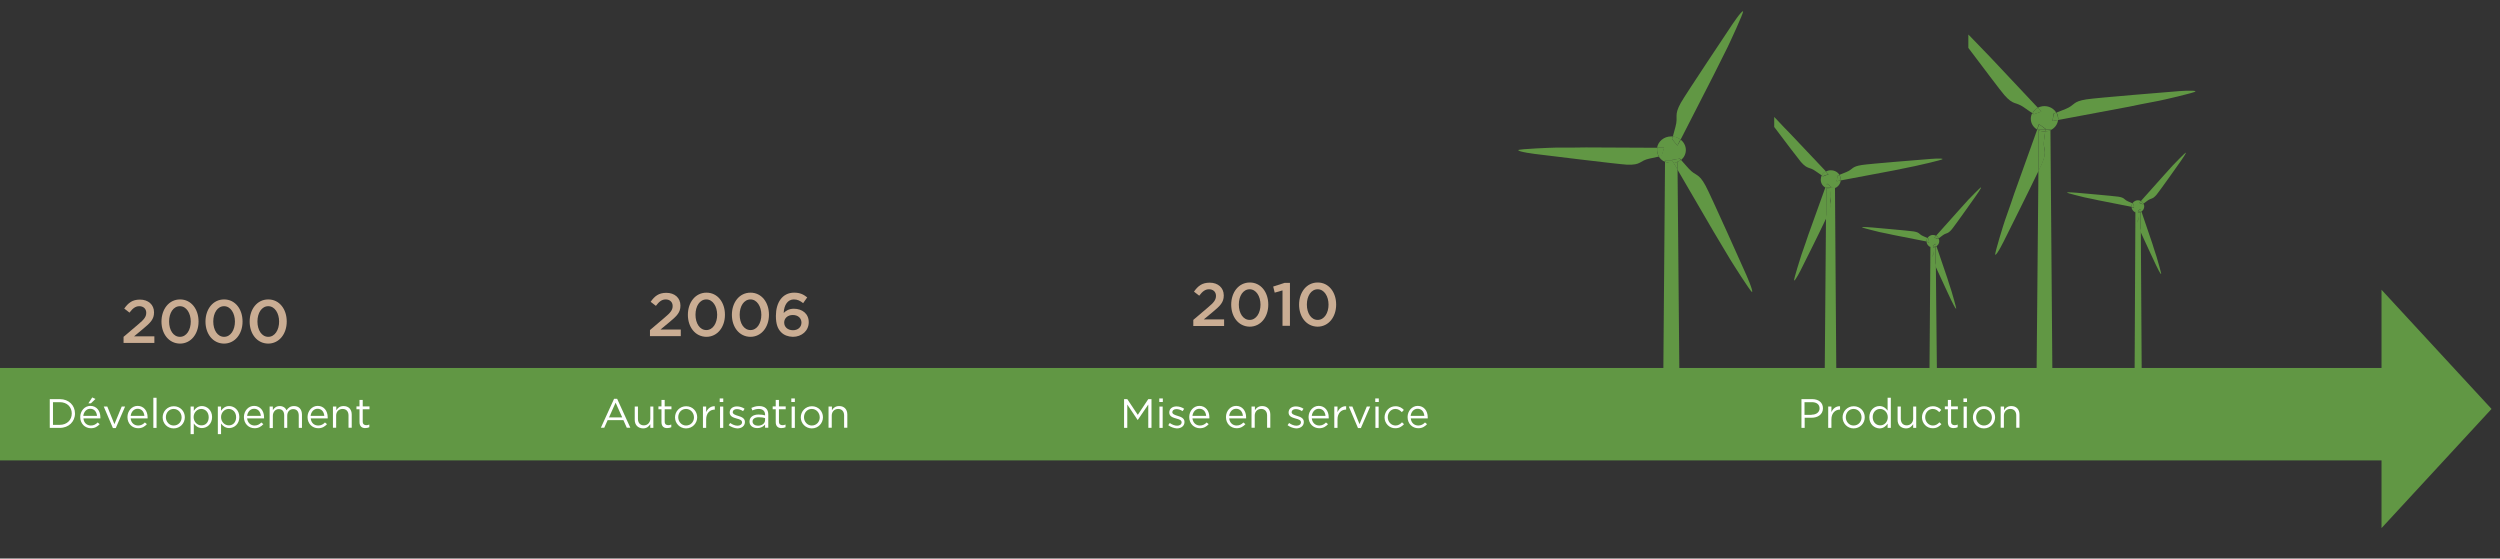 <?xml version="1.0" encoding="utf-8"?>
<!-- Generator: Adobe Illustrator 24.1.0, SVG Export Plug-In . SVG Version: 6.00 Build 0)  -->
<svg version="1.1" id="Calque_1" xmlns="http://www.w3.org/2000/svg" xmlns:xlink="http://www.w3.org/1999/xlink" x="0px" y="0px"
	 viewBox="0 0 1477 330" style="enable-background:new 0 0 1477 330;" xml:space="preserve">
<rect x="0" y="0" width="1477" height="330" fill="#333333" stroke="none"/>
<style type="text/css">
	.st0{fill:#619744;}
	.st1{fill:#FFFFFF;}
	.st2{fill:#CAAD93;}
</style>
<path class="st0" d="M991.1,100.1l-2.3-3.9c-0.5,0.1-0.9,0.1-1.4,0.1c-1.3,0-2.6-0.3-3.7-0.8L982.3,269h10.3L991.1,100.1z"/>
<path class="st0" d="M1012.6,44c0,0,5.3-10.7,8-16c0.8-1.6,9.8-20.9,9.2-21.3c-0.8-0.6-6.4,7.7-8,10.2c0,0-26,38.9-28.8,43.9
	c-4.2,7.6-1.4,7.7-3.1,14c-0.8,2.8-1.3,4.7-1.6,5.9c1.7,0.2,3.3,0.8,4.6,1.8L1012.6,44z"/>
<path class="st0" d="M979.1,87.3L937,87.1c0,0-11.7,0.2-17.5,0.1c-1.8,0-22.4,0.8-22.5,1.5c-0.1,1,9.8,2.3,12.7,2.6
	c0,0,46,5.7,51.6,6c8.6,0.3,7.1-2.3,13.2-3.6c2.6-0.6,4.4-1,5.6-1.2c-0.7-1.1-1.1-2.5-1.1-3.9C978.9,88.1,979,87.7,979.1,87.3z"/>
<path class="st0" d="M991.1,100.3l21.2,36.4c0,0,6.4,10.6,9.5,15.9c1,1.7,12.6,20.1,13.3,19.9c0.9-0.4-3.3-10-4.6-12.8
	c0,0-19.9-44.6-22.8-49.9c-4.3-8-5.7-5.4-10.1-10.3c-2.3-2.6-3.8-4.2-4.5-5.1c-0.6,0.5-1.2,0.9-2,1.2L991.1,100.3z"/>
<path class="st0" d="M988.8,96.3l2.3,4l0-4.7C990.4,96,989.6,96.2,988.8,96.3z"/>
<path class="st0" d="M988.1,95.1l-0.3-0.6l4.7-0.8c0,0,0.2,0.2,0.7,0.8c1.7-1.4,2.8-3.5,2.8-5.9c0-2.4-1.2-4.6-3-6.1L991,86
	l-3.2-3.9c0,0,0.1-0.5,0.4-1.5c-0.3,0-0.6,0-0.9,0c-4.2,0-7.7,2.9-8.3,6.7l4.1,0l-1.5,4.7c0,0-0.5,0.1-1.7,0.3
	c0.8,1.4,2.1,2.6,3.7,3.3l0-0.6H988.1z"/>
<path class="st0" d="M988.8,96.3l-0.7-1.3h-4.3l0,0.6c1.1,0.5,2.4,0.8,3.7,0.8C987.9,96.5,988.3,96.4,988.8,96.3z"/>
<path class="st0" d="M991,86l1.8-3.6c-1.3-1-2.8-1.7-4.6-1.8c-0.3,1-0.4,1.5-0.4,1.5L991,86z"/>
<path class="st0" d="M983.2,87.3l-4.1,0c-0.1,0.4-0.1,0.8-0.1,1.2c0,1.4,0.4,2.7,1.1,3.9c1.1-0.2,1.7-0.3,1.7-0.3L983.2,87.3z"/>
<path class="st0" d="M987.7,94.5l0.3,0.6h3l0,0.6c0.7-0.3,1.4-0.7,2-1.2c-0.4-0.5-0.7-0.8-0.7-0.8L987.7,94.5z"/>
<path class="st0" d="M991.1,95.1h-3l0.7,1.3c0.8-0.1,1.6-0.4,2.3-0.7L991.1,95.1z"/>
<path class="st0" d="M1084.1,110.2c-0.7,0.3-1.5,0.5-2.3,0.5c-0.1,0.8-0.3,2.1-0.5,4c-0.5,4.3,1.6,4-0.7,9.5c-0.3,0.6-0.9,2-1.8,3.8
	l-1.1,135.5h7.5L1084.1,110.2z"/>
<path class="st0" d="M1078.4,110.8l-10.1,28.1c0,0-2.6,7.8-4,11.6c-0.4,1.2-4.8,15-4.3,15.2c0.6,0.3,3.8-5.9,4.7-7.8
	c0,0,10-19.9,14.2-28.9l0.1-18C1078.8,111,1078.6,110.9,1078.4,110.8z"/>
<path class="st0" d="M1081.4,115.6c0.2-1.9,0.4-3.2,0.5-4c-0.1,0-0.2,0-0.3,0c-0.9,0-1.8-0.2-2.6-0.6l-0.1,18
	c0.9-1.9,1.5-3.3,1.8-3.9C1082.9,119.6,1080.8,120,1081.4,115.6z"/>
<path class="st0" d="M1087.5,106.6l31.3-5.9c0,0,8.5-1.7,12.7-2.6c1.3-0.2,16.3-3.7,16.2-4.1c0-0.7-7.4-0.1-9.5,0.1
	c0,0-34.2,2.7-38.3,3.4c-6.3,1-4.9,2.5-9.2,4.2c-1.9,0.8-3.1,1.3-4,1.6c0.5,0.8,0.8,1.7,0.8,2.7
	C1087.5,106.3,1087.5,106.4,1087.5,106.6z"/>
<path class="st0" d="M1082,110.5c0,0,0,0.1,0,0.2h2.2l0,0.4c1.8-0.8,3.1-2.5,3.3-4.5l-2.4,0.5l0.6-3.3c0,0,0.4-0.1,1.1-0.4
	c-1-1.7-2.9-2.8-5.2-2.8c-1.1,0-2,0.3-2.9,0.7l1.6,1.7l-3.3,1.2c0,0-0.2-0.2-0.7-0.5c-0.4,0.7-0.6,1.6-0.6,2.5c0,2,1.1,3.7,2.8,4.7
	l0.9-2.4L1082,110.5z"/>
<path class="st0" d="M1082,110.7c0,0.2-0.1,0.5-0.1,1c0.8,0,1.6-0.2,2.3-0.5l0-0.4H1082z"/>
<path class="st0" d="M1080.2,102.9l-1.6-1.7c-1,0.5-1.9,1.4-2.4,2.4c0.5,0.3,0.7,0.5,0.7,0.5L1080.2,102.9z"/>
<path class="st0" d="M1079,110.7h3c0-0.1,0-0.2,0-0.2l-2.8-2.1l-0.9,2.4c0.2,0.1,0.4,0.2,0.6,0.3L1079,110.7z"/>
<path class="st0" d="M1079,110.7l0,0.4c0.8,0.4,1.6,0.6,2.6,0.6c0.1,0,0.2,0,0.3,0c0.1-0.5,0.1-0.8,0.1-1H1079z"/>
<path class="st0" d="M1085.1,107.1l2.4-0.5c0-0.2,0-0.4,0-0.5c0-1-0.3-1.9-0.8-2.7c-0.8,0.3-1.1,0.4-1.1,0.4L1085.1,107.1z"/>
<path class="st0" d="M1143.7,156.5c-0.6-1.2-1-2.1-1.1-2.5c-1.4-3.7-0.1-3.5-0.4-6.3c-0.1-1.2-0.3-2.1-0.3-2.7c-0.5,0-1-0.2-1.4-0.4
	l-0.7,93.2h4.7L1143.7,156.5z"/>
<path class="st0" d="M1145.4,140.8c0.4-0.3,1.2-0.9,2.4-1.8c2.4-1.7,2.8-0.5,5.4-3.6c1.7-2,14.1-19.6,14.1-19.6
	c0.8-1.1,3.4-4.9,3.1-5.1c-0.3-0.2-7,6.8-7.6,7.4c-1.8,2-5.5,6.1-5.5,6.1l-13.4,15C1144.5,139.6,1145,140.1,1145.4,140.8z"/>
<path class="st0" d="M1143.7,157.8c2.7,6,9,19.4,9,19.4c0.6,1.2,2.6,5.4,3,5.2c0.3-0.1-2.5-9.4-2.7-10.2c-0.9-2.6-2.5-7.8-2.5-7.8
	l-6.4-18.8c-0.1,0.1-0.2,0.1-0.4,0.2L1143.7,157.8z"/>
<path class="st0" d="M1142,146.2c-0.1,0-0.1,0-0.2,0c0.1,0.6,0.2,1.4,0.3,2.7c0.3,2.9-1,2.7,0.4,6.4c0.2,0.4,0.6,1.3,1.1,2.6l0-12
	C1143.1,146,1142.6,146.2,1142,146.2z"/>
<path class="st0" d="M1138.7,140.6c-0.5-0.2-1.3-0.6-2.5-1.1c-2.7-1.2-1.9-2.2-5.8-2.8c-2.6-0.4-24.3-2.3-24.3-2.3
	c-1.4-0.1-6-0.5-6-0.1c0,0.3,9.5,2.6,10.3,2.8c2.7,0.5,8.1,1.7,8.1,1.7l19.8,3.9c0-0.1,0-0.2,0-0.4
	C1138.2,141.8,1138.4,141.2,1138.7,140.6z"/>
<path class="st0" d="M1141.7,145.5c0-0.1,0-0.1,0-0.1l1.7-1.4l0.5,1.6c1.1-0.7,1.8-1.8,1.8-3.1c0-0.6-0.1-1.1-0.4-1.6
	c-0.3,0.2-0.4,0.3-0.4,0.3l-2.1-0.8l1-1.1c-0.5-0.3-1.2-0.5-1.8-0.5c-1.4,0-2.6,0.8-3.3,1.9c0.5,0.2,0.7,0.3,0.7,0.3l0.3,2.2
	l-1.5-0.3c0.1,1.3,1,2.4,2.1,3l0-0.3H1141.7z"/>
<path class="st0" d="M1141.7,145.5h-1.4l0,0.3c0.4,0.2,0.9,0.3,1.4,0.4C1141.8,145.9,1141.8,145.7,1141.7,145.5z"/>
<path class="st0" d="M1144.9,141.1c0,0,0.1-0.1,0.4-0.3c-0.3-0.7-0.9-1.2-1.5-1.6l-1,1.1L1144.9,141.1z"/>
<path class="st0" d="M1141.7,145.4c0,0,0,0,0,0.1h1.9l0,0.3c0.1-0.1,0.3-0.1,0.4-0.2l-0.5-1.6L1141.7,145.4z"/>
<path class="st0" d="M1143.6,145.8l0-0.3h-1.9c0,0.1,0,0.3,0.1,0.6c0.1,0,0.1,0,0.2,0C1142.6,146.2,1143.1,146,1143.6,145.8z"/>
<path class="st0" d="M1139.4,140.9c0,0-0.2-0.1-0.7-0.3c-0.3,0.5-0.5,1.2-0.5,1.8c0,0.1,0,0.2,0,0.4l1.5,0.3L1139.4,140.9z"/>
<path class="st0" d="M1057.5,78.8c0,0-5.9-6-8.7-9.1c-0.1-0.1-0.3-0.3-0.6-0.6V75c6,8,14.2,18.8,15.8,20.7c4.1,4.6,4.8,2.7,8.5,5.3
	c1.9,1.3,3.1,2.1,3.8,2.6c0.5-1,1.4-1.8,2.4-2.4L1057.5,78.8z"/>
<path class="st0" d="M1211.4,76.9c-0.9,0.4-2,0.7-3.1,0.7c-0.1,1.1-0.4,2.8-0.7,5.3c-0.7,5.8,2.1,5.3-0.9,12.8
	c-0.3,0.8-1.2,2.7-2.4,5.2l-1.5,164.4h10.1L1211.4,76.9z"/>
<path class="st0" d="M1203.6,76.5l-13.6,37.9c0,0-3.5,10.5-5.4,15.6c-0.6,1.6-6.4,20.2-5.8,20.5c0.9,0.4,5.1-8,6.3-10.5
	c0,0,13.4-26.8,19.2-38.9l0.1-24.3C1204.2,76.8,1203.9,76.7,1203.6,76.5z"/>
<path class="st0" d="M1207.6,83.1c0.3-2.5,0.5-4.3,0.7-5.4c-0.1,0-0.3,0-0.4,0c-1.2,0-2.4-0.3-3.5-0.7l-0.1,24.3
	c1.2-2.5,2.1-4.4,2.4-5.2C1209.7,88.4,1206.9,88.9,1207.6,83.1z"/>
<path class="st0" d="M1215.9,70.9L1258,63c0,0,11.4-2.4,17.2-3.4c1.8-0.3,21.9-4.9,21.9-5.6c-0.1-0.9-9.9-0.2-12.8,0.1
	c0,0-46.1,3.7-51.6,4.6c-8.5,1.3-6.6,3.4-12.4,5.7c-2.5,1-4.2,1.7-5.3,2.1c0.7,1.1,1,2.3,1,3.7C1215.9,70.4,1215.9,70.7,1215.9,70.9
	z"/>
<path class="st0" d="M1208.5,76.1c0,0,0,0.1,0,0.2h2.9l0,0.6c2.5-1.1,4.2-3.4,4.5-6l-3.3,0.6l0.7-4.4c0,0,0.5-0.2,1.5-0.6
	c-1.4-2.3-4-3.8-7-3.8c-1.4,0-2.8,0.4-3.9,1l2.1,2.2l-4.5,1.6c0,0-0.3-0.2-0.9-0.6c-0.5,1-0.8,2.1-0.8,3.3c0,2.7,1.5,5,3.7,6.3
	l1.1-3.2L1208.5,76.1z"/>
<path class="st0" d="M1208.5,76.4c0,0.2-0.1,0.7-0.2,1.3c1.1-0.1,2.1-0.3,3.1-0.7l0-0.6H1208.5z"/>
<path class="st0" d="M1206.1,65.9l-2.1-2.2c-1.4,0.7-2.5,1.9-3.2,3.2c0.6,0.4,0.9,0.6,0.9,0.6L1206.1,65.9z"/>
<path class="st0" d="M1204.4,76.4h4c0-0.2,0-0.2,0-0.2l-3.7-2.8l-1.1,3.2c0.3,0.2,0.5,0.3,0.8,0.4L1204.4,76.4z"/>
<path class="st0" d="M1204.4,76.4l0,0.6c1.1,0.5,2.2,0.7,3.5,0.7c0.1,0,0.3,0,0.4,0c0.1-0.6,0.1-1,0.2-1.3H1204.4z"/>
<path class="st0" d="M1212.6,71.5l3.3-0.6c0-0.2,0-0.5,0-0.7c0-1.3-0.4-2.6-1-3.7c-1,0.4-1.5,0.6-1.5,0.6L1212.6,71.5z"/>
<path class="st0" d="M1264.8,136c-0.6-1.2-1-2.1-1.1-2.5c-1.4-3.7-0.1-3.5-0.4-6.3c-0.1-1.2-0.3-2.1-0.3-2.7c-0.5,0-1-0.2-1.4-0.4
	l-0.7,142.2h4.7L1264.8,136z"/>
<path class="st0" d="M1266.4,120.3c0.4-0.3,1.2-0.9,2.4-1.8c2.4-1.7,2.8-0.5,5.4-3.6c1.7-2,14.1-19.6,14.1-19.6
	c0.8-1.1,3.4-4.9,3.1-5.1c-0.3-0.2-7,6.8-7.6,7.4c-1.8,2-5.5,6.1-5.5,6.1l-13.4,15C1265.6,119.1,1266.1,119.7,1266.4,120.3z"/>
<path class="st0" d="M1264.8,137.3c2.7,6,9,19.4,9,19.4c0.6,1.2,2.6,5.4,3,5.2c0.3-0.1-2.5-9.4-2.7-10.2c-0.9-2.6-2.5-7.8-2.5-7.8
	l-6.4-18.8c-0.1,0.1-0.2,0.1-0.4,0.2L1264.8,137.3z"/>
<path class="st0" d="M1263.1,125.7c-0.1,0-0.1,0-0.2,0c0.1,0.6,0.2,1.4,0.3,2.7c0.3,2.9-1,2.7,0.4,6.4c0.2,0.4,0.6,1.3,1.1,2.6l0-12
	C1264.2,125.6,1263.7,125.7,1263.1,125.7z"/>
<path class="st0" d="M1259.8,120.1c-0.5-0.2-1.3-0.6-2.5-1.1c-2.7-1.2-1.9-2.2-5.8-2.8c-2.6-0.4-24.3-2.3-24.3-2.3
	c-1.4-0.1-6-0.5-6-0.1c0,0.3,9.5,2.6,10.3,2.8c2.7,0.5,8.1,1.7,8.1,1.7l19.8,3.9c0-0.1,0-0.2,0-0.4
	C1259.3,121.3,1259.5,120.7,1259.8,120.1z"/>
<path class="st0" d="M1262.8,125c0-0.1,0-0.1,0-0.1l1.7-1.4l0.5,1.6c1.1-0.7,1.8-1.8,1.8-3.1c0-0.6-0.1-1.1-0.4-1.6
	c-0.3,0.2-0.4,0.3-0.4,0.3l-2.1-0.8l1-1.1c-0.5-0.3-1.2-0.5-1.8-0.5c-1.4,0-2.6,0.8-3.3,1.9c0.5,0.2,0.7,0.3,0.7,0.3l0.3,2.2
	l-1.5-0.3c0.1,1.3,1,2.4,2.1,3l0-0.3H1262.8z"/>
<path class="st0" d="M1262.8,125h-1.4l0,0.3c0.4,0.2,0.9,0.3,1.4,0.4C1262.9,125.4,1262.8,125.2,1262.8,125z"/>
<path class="st0" d="M1266,120.6c0,0,0.1-0.1,0.4-0.3c-0.3-0.7-0.9-1.2-1.5-1.6l-1,1.1L1266,120.6z"/>
<path class="st0" d="M1262.8,124.9c0,0,0,0,0,0.1h1.9l0,0.3c0.1-0.1,0.3-0.1,0.4-0.2l-0.5-1.6L1262.8,124.9z"/>
<path class="st0" d="M1264.7,125.3l0-0.3h-1.9c0,0.1,0,0.3,0.1,0.6c0.1,0,0.1,0,0.2,0C1263.7,125.7,1264.2,125.6,1264.7,125.3z"/>
<path class="st0" d="M1260.5,120.4c0,0-0.2-0.1-0.7-0.3c-0.3,0.5-0.5,1.2-0.5,1.8c0,0.1,0,0.2,0,0.4l1.5,0.3L1260.5,120.4z"/>
<path class="st0" d="M1175.5,33.4c0,0-7.9-8.1-11.8-12.2c-0.1-0.1-0.4-0.4-0.8-0.8v7.9c8.1,10.7,19.1,25.4,21.3,27.9
	c5.5,6.2,6.4,3.7,11.5,7.2c2.5,1.8,4.2,2.9,5.1,3.5c0.7-1.4,1.8-2.5,3.2-3.2L1175.5,33.4z"/>
<rect x="0" y="217.4" class="st0" width="1417" height="54.6"/>
<polygon class="st0" points="1472,241.6 1407,171.2 1407,312 "/>
<g>
	<path class="st1" d="M29.4,235.8h5.9c5.4,0,9,3.7,9,8.5v0c0,4.8-3.7,8.5-9,8.5h-5.9V235.8z M35.3,251c4.3,0,7.1-2.9,7.1-6.7v0
		c0-3.8-2.7-6.7-7.1-6.7h-4V251H35.3z"/>
	<path class="st1" d="M53.7,251.4c1.7,0,2.9-0.7,4-1.8l1.2,1c-1.3,1.4-2.8,2.4-5.2,2.4c-3.5,0-6.3-2.7-6.3-6.6c0-3.6,2.6-6.6,6-6.6
		c3.7,0,5.9,3,5.9,6.7c0,0.2,0,0.4,0,0.7h-10C49.5,249.9,51.4,251.4,53.7,251.4z M57.3,245.7c-0.2-2.3-1.5-4.2-4-4.2
		c-2.2,0-3.8,1.8-4.1,4.2H57.3z M54.5,234.8l1.9,0.9l-2.7,2.6h-1.5L54.5,234.8z"/>
	<path class="st1" d="M61.3,240.2h2.1l4.2,10.4l4.3-10.4h2l-5.5,12.7h-1.7L61.3,240.2z"/>
	<path class="st1" d="M81.6,251.4c1.7,0,2.9-0.7,4-1.8l1.2,1c-1.3,1.4-2.8,2.4-5.2,2.4c-3.5,0-6.3-2.7-6.3-6.6c0-3.6,2.6-6.6,6-6.6
		c3.7,0,5.9,3,5.9,6.7c0,0.2,0,0.4,0,0.7h-10C77.4,249.9,79.4,251.4,81.6,251.4z M85.3,245.7c-0.2-2.3-1.5-4.2-4-4.2
		c-2.2,0-3.8,1.8-4.1,4.2H85.3z"/>
	<path class="st1" d="M90.6,235h1.9v17.8h-1.9V235z"/>
	<path class="st1" d="M96.1,246.6L96.1,246.6c0-3.6,2.8-6.6,6.6-6.6c3.8,0,6.5,3,6.5,6.5v0c0,3.6-2.8,6.6-6.6,6.6
		C98.8,253.1,96.1,250.1,96.1,246.6z M107.3,246.6L107.3,246.6c0-2.7-2-5-4.7-5c-2.7,0-4.6,2.2-4.6,4.9v0c0,2.7,2,4.9,4.6,4.9
		C105.4,251.4,107.3,249.2,107.3,246.6z"/>
	<path class="st1" d="M112.6,240.2h1.9v2.5c1-1.5,2.5-2.8,4.8-2.8c3,0,6,2.4,6,6.5v0c0,4.1-3,6.5-6,6.5c-2.3,0-3.8-1.3-4.8-2.7v6.3
		h-1.9V240.2z M123.3,246.5L123.3,246.5c0-3-2-4.9-4.4-4.9c-2.3,0-4.5,2-4.5,4.8v0c0,2.9,2.2,4.9,4.5,4.9
		C121.4,251.4,123.3,249.6,123.3,246.5z"/>
	<path class="st1" d="M128.7,240.2h1.9v2.5c1-1.5,2.5-2.8,4.8-2.8c3,0,6,2.4,6,6.5v0c0,4.1-3,6.5-6,6.5c-2.3,0-3.8-1.3-4.8-2.7v6.3
		h-1.9V240.2z M139.5,246.5L139.5,246.5c0-3-2-4.9-4.4-4.9c-2.3,0-4.5,2-4.5,4.8v0c0,2.9,2.2,4.9,4.5,4.9
		C137.5,251.4,139.5,249.6,139.5,246.5z"/>
	<path class="st1" d="M150.4,251.4c1.7,0,2.9-0.7,4-1.8l1.2,1c-1.3,1.4-2.8,2.4-5.2,2.4c-3.5,0-6.3-2.7-6.3-6.6c0-3.6,2.6-6.6,6-6.6
		c3.7,0,5.9,3,5.9,6.7c0,0.2,0,0.4,0,0.7h-10C146.3,249.9,148.2,251.4,150.4,251.4z M154.1,245.7c-0.2-2.3-1.5-4.2-4-4.2
		c-2.2,0-3.8,1.8-4.1,4.2H154.1z"/>
	<path class="st1" d="M159.3,240.2h1.9v2.1c0.8-1.2,1.9-2.4,4.1-2.4c2,0,3.4,1.1,4,2.5c0.9-1.4,2.2-2.5,4.4-2.5
		c2.9,0,4.7,1.9,4.7,5.1v7.8h-1.9v-7.3c0-2.4-1.2-3.8-3.3-3.8c-1.9,0-3.5,1.4-3.5,3.9v7.2h-1.8v-7.4c0-2.4-1.2-3.7-3.2-3.7
		c-2,0-3.5,1.7-3.5,4v7.2h-1.9V240.2z"/>
	<path class="st1" d="M188,251.4c1.7,0,2.9-0.7,4-1.8l1.2,1c-1.3,1.4-2.8,2.4-5.2,2.4c-3.5,0-6.3-2.7-6.3-6.6c0-3.6,2.6-6.6,6-6.6
		c3.7,0,5.9,3,5.9,6.7c0,0.2,0,0.4,0,0.7h-10C183.8,249.9,185.7,251.4,188,251.4z M191.6,245.7c-0.2-2.3-1.5-4.2-4-4.2
		c-2.2,0-3.8,1.8-4.1,4.2H191.6z"/>
	<path class="st1" d="M196.8,240.2h1.9v2.2c0.8-1.4,2.1-2.5,4.3-2.5c3,0,4.8,2,4.8,5v7.8h-1.9v-7.3c0-2.3-1.3-3.8-3.5-3.8
		c-2.2,0-3.8,1.6-3.8,3.9v7.2h-1.9V240.2z"/>
	<path class="st1" d="M212.4,249.4v-7.6h-1.8v-1.7h1.8v-3.8h1.9v3.8h4v1.7h-4v7.3c0,1.5,0.9,2.1,2.1,2.1c0.6,0,1.2-0.1,1.8-0.4v1.6
		c-0.7,0.3-1.4,0.5-2.3,0.5C214,253,212.4,252,212.4,249.4z"/>
</g>
<g>
	<path class="st1" d="M362.8,235.6h1.8l7.8,17.1h-2.1l-2-4.5h-9.3l-2,4.5h-2L362.8,235.6z M367.6,246.6l-3.9-8.7l-3.9,8.7H367.6z"/>
	<path class="st1" d="M375,248v-7.8h1.9v7.3c0,2.3,1.3,3.8,3.5,3.8c2.1,0,3.8-1.6,3.8-3.9v-7.2h1.8v12.6h-1.8v-2.2
		c-0.9,1.4-2.1,2.5-4.3,2.5C376.8,253,375,251,375,248z"/>
	<path class="st1" d="M390.8,249.4v-7.6h-1.8v-1.7h1.8v-3.8h1.9v3.8h4v1.7h-4v7.3c0,1.5,0.9,2.1,2.1,2.1c0.6,0,1.2-0.1,1.8-0.4v1.6
		c-0.7,0.3-1.4,0.5-2.3,0.5C392.3,253,390.8,252,390.8,249.4z"/>
	<path class="st1" d="M398.8,246.6L398.8,246.6c0-3.6,2.8-6.6,6.6-6.6c3.8,0,6.5,3,6.5,6.5v0c0,3.6-2.8,6.6-6.6,6.6
		C401.6,253.1,398.8,250.1,398.8,246.6z M410,246.6L410,246.6c0-2.7-2-5-4.7-5c-2.7,0-4.6,2.2-4.6,4.9v0c0,2.7,2,4.9,4.6,4.9
		C408.1,251.4,410,249.2,410,246.6z"/>
	<path class="st1" d="M415.3,240.2h1.9v3.3c0.9-2.1,2.7-3.6,5.1-3.5v2h-0.1c-2.7,0-5,2-5,5.8v5h-1.9V240.2z"/>
	<path class="st1" d="M425.2,235.4h2.1v2.1h-2.1V235.4z M425.4,240.2h1.9v12.6h-1.9V240.2z"/>
	<path class="st1" d="M430.5,251.2l0.9-1.3c1.4,1,2.9,1.6,4.4,1.6c1.5,0,2.6-0.8,2.6-2v0c0-1.3-1.5-1.8-3.1-2.2
		c-2-0.6-4.2-1.2-4.2-3.6v0c0-2.2,1.8-3.6,4.3-3.6c1.5,0,3.2,0.5,4.5,1.4l-0.9,1.4c-1.2-0.8-2.5-1.2-3.7-1.2c-1.5,0-2.4,0.8-2.4,1.8
		v0c0,1.2,1.6,1.7,3.2,2.2c1.9,0.6,4,1.3,4,3.6v0c0,2.4-2,3.8-4.5,3.8C433.9,253,432,252.3,430.5,251.2z"/>
	<path class="st1" d="M442.8,249.1L442.8,249.1c0-2.7,2.2-4.2,5.4-4.2c1.6,0,2.7,0.2,3.8,0.5v-0.4c0-2.2-1.4-3.4-3.7-3.4
		c-1.5,0-2.7,0.4-3.8,0.9l-0.6-1.5c1.4-0.6,2.7-1.1,4.6-1.1c1.8,0,3.2,0.5,4.1,1.4c0.9,0.9,1.3,2.1,1.3,3.7v7.7H452v-1.9
		c-0.9,1.1-2.3,2.1-4.5,2.1C445.1,253,442.8,251.7,442.8,249.1z M452,248.2V247c-0.9-0.3-2.1-0.5-3.7-0.5c-2.3,0-3.7,1-3.7,2.5v0
		c0,1.6,1.5,2.5,3.2,2.5C450.1,251.5,452,250.2,452,248.2z"/>
	<path class="st1" d="M458.3,249.4v-7.6h-1.8v-1.7h1.8v-3.8h1.9v3.8h4v1.7h-4v7.3c0,1.5,0.9,2.1,2.1,2.1c0.6,0,1.2-0.1,1.8-0.4v1.6
		c-0.7,0.3-1.4,0.5-2.3,0.5C459.9,253,458.3,252,458.3,249.4z"/>
	<path class="st1" d="M467.5,235.4h2.1v2.1h-2.1V235.4z M467.7,240.2h1.9v12.6h-1.9V240.2z"/>
	<path class="st1" d="M473.1,246.6L473.1,246.6c0-3.6,2.8-6.6,6.6-6.6c3.8,0,6.5,3,6.5,6.5v0c0,3.6-2.8,6.6-6.6,6.6
		C475.9,253.1,473.1,250.1,473.1,246.6z M484.3,246.6L484.3,246.6c0-2.7-2-5-4.7-5c-2.7,0-4.6,2.2-4.6,4.9v0c0,2.7,2,4.9,4.6,4.9
		C482.4,251.4,484.3,249.2,484.3,246.6z"/>
	<path class="st1" d="M489.6,240.2h1.9v2.2c0.8-1.4,2.1-2.5,4.3-2.5c3,0,4.8,2,4.8,5v7.8h-1.9v-7.3c0-2.3-1.3-3.8-3.5-3.8
		c-2.2,0-3.8,1.6-3.8,3.9v7.2h-1.9V240.2z"/>
</g>
<g>
	<path class="st1" d="M664.1,235.8h1.9l6.2,9.3l6.2-9.3h1.9v17h-1.9V239l-6.2,9.1h-0.1L666,239v13.8h-1.9V235.8z"/>
	<path class="st1" d="M684.9,235.4h2.1v2.1h-2.1V235.4z M685,240.2h1.9v12.6H685V240.2z"/>
	<path class="st1" d="M690.2,251.2l0.9-1.3c1.4,1,2.9,1.6,4.4,1.6c1.5,0,2.6-0.8,2.6-2v0c0-1.3-1.5-1.8-3.1-2.2
		c-2-0.6-4.2-1.2-4.2-3.6v0c0-2.2,1.8-3.6,4.3-3.6c1.5,0,3.2,0.5,4.5,1.4l-0.9,1.4c-1.2-0.8-2.5-1.2-3.7-1.2c-1.5,0-2.4,0.8-2.4,1.8
		v0c0,1.2,1.6,1.7,3.2,2.2c1.9,0.6,4,1.3,4,3.6v0c0,2.4-2,3.8-4.5,3.8C693.6,253,691.6,252.3,690.2,251.2z"/>
	<path class="st1" d="M708.9,251.4c1.7,0,2.9-0.7,4-1.8l1.2,1c-1.3,1.4-2.8,2.4-5.2,2.4c-3.5,0-6.3-2.7-6.3-6.6c0-3.6,2.6-6.6,6-6.6
		c3.7,0,5.9,3,5.9,6.7c0,0.2,0,0.4,0,0.7h-10C704.8,249.9,706.7,251.4,708.9,251.4z M712.6,245.7c-0.2-2.3-1.5-4.2-4-4.2
		c-2.2,0-3.8,1.8-4.1,4.2H712.6z"/>
	<path class="st1" d="M730.6,251.4c1.7,0,2.9-0.7,4-1.8l1.2,1c-1.3,1.4-2.8,2.4-5.2,2.4c-3.5,0-6.3-2.7-6.3-6.6c0-3.6,2.6-6.6,6-6.6
		c3.7,0,5.9,3,5.9,6.7c0,0.2,0,0.4,0,0.7h-10C726.5,249.9,728.4,251.4,730.6,251.4z M734.3,245.7c-0.2-2.3-1.5-4.2-4-4.2
		c-2.2,0-3.8,1.8-4.1,4.2H734.3z"/>
	<path class="st1" d="M739.5,240.2h1.9v2.2c0.8-1.4,2.1-2.5,4.3-2.5c3,0,4.8,2,4.8,5v7.8h-1.9v-7.3c0-2.3-1.3-3.8-3.5-3.8
		c-2.2,0-3.8,1.6-3.8,3.9v7.2h-1.9V240.2z"/>
	<path class="st1" d="M760.7,251.2l0.9-1.3c1.4,1,2.9,1.6,4.4,1.6c1.5,0,2.6-0.8,2.6-2v0c0-1.3-1.5-1.8-3.1-2.2
		c-2-0.6-4.2-1.2-4.2-3.6v0c0-2.2,1.8-3.6,4.3-3.6c1.5,0,3.2,0.5,4.5,1.4l-0.9,1.4c-1.2-0.8-2.5-1.2-3.7-1.2c-1.5,0-2.4,0.8-2.4,1.8
		v0c0,1.2,1.6,1.7,3.2,2.2c1.9,0.6,4,1.3,4,3.6v0c0,2.4-2,3.8-4.5,3.8C764.1,253,762.1,252.3,760.7,251.2z"/>
	<path class="st1" d="M779.4,251.4c1.7,0,2.9-0.7,4-1.8l1.2,1c-1.3,1.4-2.8,2.4-5.2,2.4c-3.5,0-6.3-2.7-6.3-6.6c0-3.6,2.6-6.6,6-6.6
		c3.7,0,5.9,3,5.9,6.7c0,0.2,0,0.4,0,0.7h-10C775.3,249.9,777.2,251.4,779.4,251.4z M783.1,245.7c-0.2-2.3-1.5-4.2-4-4.2
		c-2.2,0-3.8,1.8-4.1,4.2H783.1z"/>
	<path class="st1" d="M788.3,240.2h1.9v3.3c0.9-2.1,2.7-3.6,5.1-3.5v2h-0.1c-2.7,0-5,2-5,5.8v5h-1.9V240.2z"/>
	<path class="st1" d="M796.9,240.2h2.1l4.2,10.4l4.3-10.4h2l-5.5,12.7h-1.7L796.9,240.2z"/>
	<path class="st1" d="M812.5,235.4h2.1v2.1h-2.1V235.4z M812.6,240.2h1.9v12.6h-1.9V240.2z"/>
	<path class="st1" d="M818,246.6L818,246.6c0-3.6,2.8-6.6,6.4-6.6c2.4,0,3.9,1,5,2.2l-1.2,1.3c-1-1-2.1-1.9-3.8-1.9
		c-2.6,0-4.5,2.2-4.5,4.9v0c0,2.7,2,4.9,4.6,4.9c1.6,0,2.8-0.8,3.8-1.9l1.2,1.1c-1.3,1.4-2.8,2.4-5.1,2.4
		C820.8,253.1,818,250.1,818,246.6z"/>
	<path class="st1" d="M837.9,251.4c1.7,0,2.9-0.7,4-1.8l1.2,1c-1.3,1.4-2.8,2.4-5.2,2.4c-3.5,0-6.3-2.7-6.3-6.6c0-3.6,2.6-6.6,6-6.6
		c3.7,0,5.9,3,5.9,6.7c0,0.2,0,0.4,0,0.7h-10C833.7,249.9,835.7,251.4,837.9,251.4z M841.5,245.7c-0.2-2.3-1.5-4.2-4-4.2
		c-2.2,0-3.8,1.8-4.1,4.2H841.5z"/>
</g>
<g>
	<path class="st1" d="M1064.2,235.8h6.4c3.8,0,6.4,2,6.4,5.4v0c0,3.7-3.1,5.6-6.7,5.6h-4.1v6h-1.9V235.8z M1070.3,245
		c2.8,0,4.7-1.5,4.7-3.7v0c0-2.4-1.8-3.7-4.6-3.7h-4.3v7.5H1070.3z"/>
	<path class="st1" d="M1080.1,240.2h1.9v3.3c0.9-2.1,2.7-3.6,5.1-3.5v2h-0.1c-2.7,0-5,2-5,5.8v5h-1.9V240.2z"/>
	<path class="st1" d="M1088.6,246.6L1088.6,246.6c0-3.6,2.8-6.6,6.6-6.6c3.8,0,6.5,3,6.5,6.5v0c0,3.6-2.8,6.6-6.6,6.6
		C1091.4,253.1,1088.6,250.1,1088.6,246.6z M1099.8,246.6L1099.8,246.6c0-2.7-2-5-4.7-5c-2.7,0-4.6,2.2-4.6,4.9v0
		c0,2.7,2,4.9,4.6,4.9C1097.9,251.4,1099.8,249.2,1099.8,246.6z"/>
	<path class="st1" d="M1104.4,246.5L1104.4,246.5c0-4.2,3-6.6,6-6.6c2.3,0,3.8,1.3,4.8,2.7V235h1.9v17.8h-1.9v-2.5
		c-1,1.5-2.5,2.8-4.8,2.8C1107.4,253,1104.4,250.7,1104.4,246.5z M1115.3,246.5L1115.3,246.5c0-2.9-2.2-4.9-4.5-4.9
		c-2.4,0-4.4,1.8-4.4,4.8v0c0,3,2,4.9,4.4,4.9C1113.1,251.4,1115.3,249.4,1115.3,246.5z"/>
	<path class="st1" d="M1121.1,248v-7.8h1.9v7.3c0,2.3,1.3,3.8,3.5,3.8c2.1,0,3.8-1.6,3.8-3.9v-7.2h1.8v12.6h-1.8v-2.2
		c-0.9,1.4-2.1,2.5-4.3,2.5C1122.9,253,1121.1,251,1121.1,248z"/>
	<path class="st1" d="M1135.5,246.6L1135.5,246.6c0-3.6,2.8-6.6,6.4-6.6c2.4,0,3.9,1,5,2.2l-1.2,1.3c-1-1-2.1-1.9-3.8-1.9
		c-2.6,0-4.5,2.2-4.5,4.9v0c0,2.7,2,4.9,4.6,4.9c1.6,0,2.8-0.8,3.8-1.9l1.2,1.1c-1.3,1.4-2.8,2.4-5.1,2.4
		C1138.3,253.1,1135.5,250.1,1135.5,246.6z"/>
	<path class="st1" d="M1150.8,249.4v-7.6h-1.8v-1.7h1.8v-3.8h1.9v3.8h4v1.7h-4v7.3c0,1.5,0.9,2.1,2.1,2.1c0.6,0,1.2-0.1,1.8-0.4v1.6
		c-0.7,0.3-1.4,0.5-2.3,0.5C1152.3,253,1150.8,252,1150.8,249.4z"/>
	<path class="st1" d="M1160,235.4h2.1v2.1h-2.1V235.4z M1160.1,240.2h1.9v12.6h-1.9V240.2z"/>
	<path class="st1" d="M1165.6,246.6L1165.6,246.6c0-3.6,2.8-6.6,6.6-6.6c3.8,0,6.5,3,6.5,6.5v0c0,3.6-2.8,6.6-6.6,6.6
		C1168.3,253.1,1165.6,250.1,1165.6,246.6z M1176.8,246.6L1176.8,246.6c0-2.7-2-5-4.7-5c-2.7,0-4.6,2.2-4.6,4.9v0
		c0,2.7,2,4.9,4.6,4.9C1174.9,251.4,1176.8,249.2,1176.8,246.6z"/>
	<path class="st1" d="M1182.1,240.2h1.9v2.2c0.8-1.4,2.1-2.5,4.3-2.5c3,0,4.8,2,4.8,5v7.8h-1.9v-7.3c0-2.3-1.3-3.8-3.5-3.8
		c-2.2,0-3.8,1.6-3.8,3.9v7.2h-1.9V240.2z"/>
</g>
<g>
	<path class="st2" d="M73,199l8.7-7.4c3.5-2.9,4.7-4.5,4.7-6.8c0-2.5-1.8-3.9-4.1-3.9s-3.9,1.3-5.8,3.8l-3.1-2.4
		c2.4-3.4,4.8-5.3,9.3-5.3c4.9,0,8.3,3,8.3,7.5v0.1c0,4-2.1,6.1-6.6,9.8l-5.2,4.3h12v3.9H73V199z"/>
	<path class="st2" d="M95.4,190L95.4,190c0-7.3,4.4-13.1,11-13.1c6.6,0,10.9,5.8,10.9,13v0.1c0,7.2-4.4,13-11,13
		C99.7,202.9,95.4,197.2,95.4,190z M112.7,190L112.7,190c0-5-2.6-9.1-6.4-9.1c-3.9,0-6.4,4-6.4,9v0.1c0,5,2.5,9,6.4,9
		S112.7,194.9,112.7,190z"/>
	<path class="st2" d="M121.4,190L121.4,190c0-7.3,4.4-13.1,11-13.1c6.6,0,10.9,5.8,10.9,13v0.1c0,7.2-4.4,13-11,13
		C125.7,202.9,121.4,197.2,121.4,190z M138.8,190L138.8,190c0-5-2.6-9.1-6.4-9.1c-3.9,0-6.4,4-6.4,9v0.1c0,5,2.5,9,6.4,9
		S138.8,194.9,138.8,190z"/>
	<path class="st2" d="M147.5,190L147.5,190c0-7.3,4.4-13.1,11-13.1c6.6,0,10.9,5.8,10.9,13v0.1c0,7.2-4.4,13-11,13
		C151.8,202.9,147.5,197.2,147.5,190z M164.9,190L164.9,190c0-5-2.6-9.1-6.4-9.1c-3.9,0-6.4,4-6.4,9v0.1c0,5,2.5,9,6.4,9
		S164.9,194.9,164.9,190z"/>
</g>
<g>
	<path class="st2" d="M384,195l8.7-7.4c3.5-2.9,4.7-4.5,4.7-6.8c0-2.5-1.8-3.9-4.1-3.9s-3.9,1.3-5.8,3.8l-3.1-2.4
		c2.4-3.4,4.8-5.3,9.3-5.3c4.9,0,8.3,3,8.3,7.5v0.1c0,4-2.1,6.1-6.6,9.8l-5.2,4.3h12v3.9H384V195z"/>
	<path class="st2" d="M406.4,186L406.4,186c0-7.3,4.4-13.1,11-13.1c6.6,0,10.9,5.8,10.9,13v0.1c0,7.2-4.4,13-11,13
		C410.7,198.9,406.4,193.2,406.4,186z M423.7,186L423.7,186c0-5-2.6-9.1-6.4-9.1c-3.9,0-6.4,4-6.4,9v0.1c0,5,2.5,9,6.4,9
		S423.7,190.9,423.7,186z"/>
	<path class="st2" d="M432.4,186L432.4,186c0-7.3,4.4-13.1,11-13.1c6.6,0,10.9,5.8,10.9,13v0.1c0,7.2-4.4,13-11,13
		C436.7,198.9,432.4,193.2,432.4,186z M449.8,186L449.8,186c0-5-2.6-9.1-6.4-9.1c-3.9,0-6.4,4-6.4,9v0.1c0,5,2.5,9,6.4,9
		S449.8,190.9,449.8,186z"/>
	<path class="st2" d="M461.5,196.3c-1.9-1.9-3.1-4.6-3.1-9.6v-0.1c0-7.7,3.7-13.7,10.8-13.7c3.3,0,5.5,1,7.7,2.8l-2.4,3.4
		c-1.8-1.4-3.3-2.2-5.5-2.2c-3.7,0-5.8,3.4-6,8c1.3-1.3,3.1-2.5,6-2.5c4.9,0,8.8,2.9,8.8,7.9v0.1c0,5-4.1,8.6-9.4,8.6
		C465.5,198.9,463.2,198,461.5,196.3z M473.5,190.6L473.5,190.6c0-2.6-2-4.5-5.1-4.5c-3.1,0-5.1,2-5.1,4.4v0.1
		c0,2.6,2.1,4.5,5.2,4.5C471.6,195.1,473.5,193.1,473.5,190.6z"/>
</g>
<g>
	<path class="st2" d="M705,189l8.7-7.4c3.5-2.9,4.7-4.5,4.7-6.8c0-2.5-1.8-3.9-4.1-3.9s-3.9,1.3-5.8,3.8l-3.1-2.4
		c2.4-3.4,4.8-5.3,9.3-5.3c4.9,0,8.3,3,8.3,7.5v0.1c0,4-2.1,6.1-6.6,9.8l-5.2,4.3h12v3.9H705V189z"/>
	<path class="st2" d="M727.4,180L727.4,180c0-7.3,4.4-13.1,11-13.1c6.6,0,10.9,5.8,10.9,13v0.1c0,7.2-4.4,13-11,13
		C731.7,192.9,727.4,187.2,727.4,180z M744.7,180L744.7,180c0-5-2.6-9.1-6.4-9.1c-3.9,0-6.4,4-6.4,9v0.1c0,5,2.5,9,6.4,9
		S744.7,184.9,744.7,180z"/>
	<path class="st2" d="M757.6,171.6l-4.5,1.3l-0.9-3.6l6.8-2.2h3.1v25.4h-4.4V171.6z"/>
	<path class="st2" d="M767.5,180L767.5,180c0-7.3,4.4-13.1,11-13.1c6.6,0,10.9,5.8,10.9,13v0.1c0,7.2-4.4,13-11,13
		C771.8,192.9,767.5,187.2,767.5,180z M784.9,180L784.9,180c0-5-2.6-9.1-6.4-9.1c-3.9,0-6.4,4-6.4,9v0.1c0,5,2.5,9,6.4,9
		S784.9,184.9,784.9,180z"/>
</g>
</svg>
